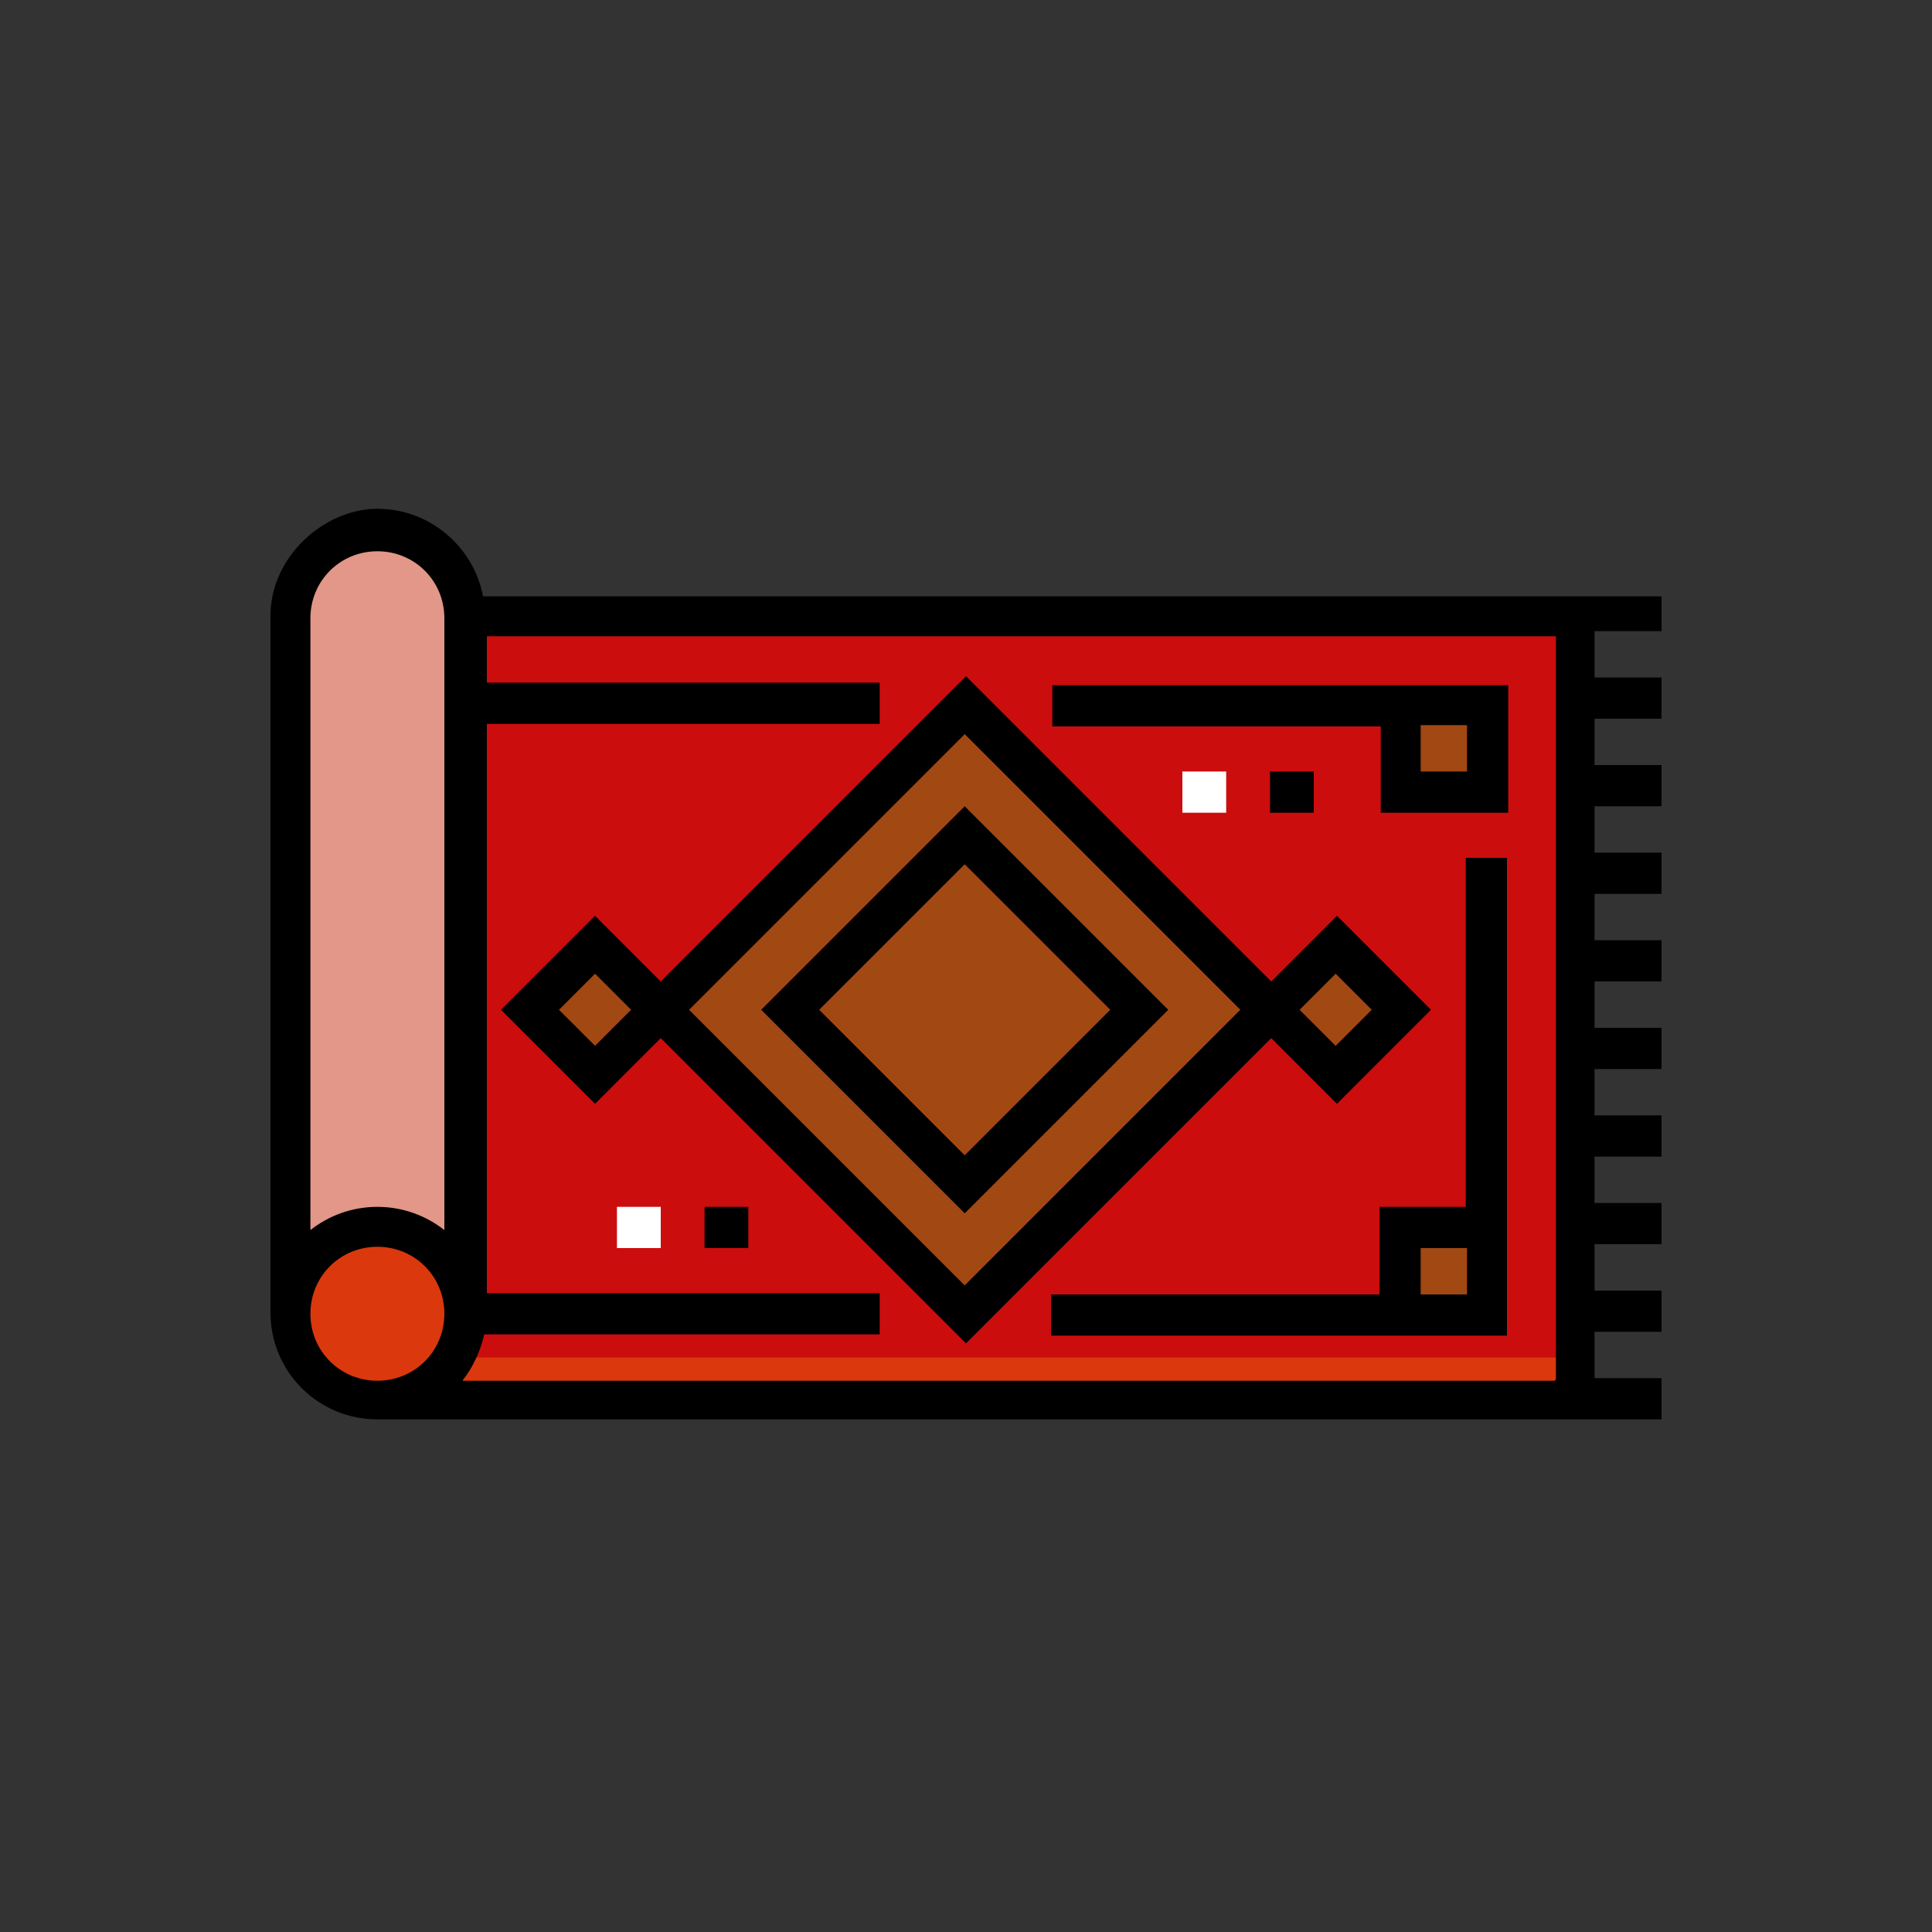 <?xml version="1.0" encoding="UTF-8"?>
<svg id="Layer_1" xmlns="http://www.w3.org/2000/svg" width="150" height="150" version="1.1" viewBox="0 0 150 150">
  <rect x="0" y="0" width="150" height="150" fill="#333333" stroke="none"/>
  <!-- Generator: Adobe Illustrator 29.8.0, SVG Export Plug-In . SVG Version: 2.1.1 Build 160)  -->
  <defs>
    <style>
      .st0 {
        fill: #f9edd2;
      }

      .st0, .st1, .st2, .st3, .st4, .st5, .st6, .st7, .st8, .st9 {
        isolation: isolate;
      }

      .st0, .st2, .st3, .st6 {
        opacity: .5;
      }

      .st10 {
        fill: #cf9e76;
      }

      .st11 {
        fill: #842d1f;
      }

      .st12 {
        fill: #81d9e3;
      }

      .st13 {
        fill: #db380e;
      }

      .st1 {
        fill: #e8fbfc;
      }

      .st1, .st7 {
        opacity: .4;
      }

      .st2 {
        fill: #a54b3f;
      }

      .st14 {
        fill: #b28359;
      }

      .st15 {
        fill: #e1ebf4;
      }

      .st16 {
        fill: #e6e9ed;
      }

      .st17 {
        fill: #ffc729;
      }

      .st18, .st6 {
        fill: #fff;
      }

      .st19 {
        fill: #cc0d0d;
      }

      .st20 {
        fill: #efc243;
      }

      .st21 {
        fill: #b82829;
      }

      .st3 {
        fill: #9fa5aa;
      }

      .st4 {
        fill: #e5d0c3;
      }

      .st4, .st5, .st8 {
        opacity: .3;
      }

      .st5 {
        fill: #0f423c;
      }

      .st22 {
        fill: #e29788;
      }

      .st23 {
        fill: #ecc19c;
      }

      .st24 {
        fill: #a14813;
      }

      .st25 {
        fill: #bc7540;
      }

      .st26 {
        fill: #c7312e;
      }

      .st27 {
        fill: #c46157;
      }

      .st28 {
        fill: #036;
      }

      .st29 {
        display: none;
      }

      .st7 {
        fill: #72492d;
      }

      .st8 {
        fill: #f9dbd7;
      }

      .st30 {
        fill: #4c1c11;
      }

      .st31 {
        fill: #8d819d;
      }

      .st32 {
        fill: #2d4356;
      }

      .st33 {
        fill: #fcd770;
      }

      .st34 {
        fill: #034073;
      }

      .st9 {
        fill: #ad9359;
        opacity: .4;
      }

      .st35 {
        fill: #161616;
      }

      .st36 {
        fill: #ff826e;
      }
    </style>
  </defs>
  <g class="st29">
    <path class="st34" d="M121.8,66.1c-1.9-.5-4.2-.3-6.2.6-2.1.9-3.8,2.3-4.9,4-1.1,1.8-1.4,3.9-.6,5.6s2.3,3,4.4,3.5c.7.2,1.4.3,2.1.3,1.4,0,2.8-.3,4.2-.8,4.5-1.9,6.9-6.1,5.5-9.6-.7-1.7-2.3-3-4.4-3.5Z"/>
    <path class="st34" d="M77.3,111.8c-2-.5-4.2-.3-6.2.6-2.1.9-3.8,2.3-4.8,4-1.1,1.8-1.4,3.9-.7,5.6,1,2.4,3.5,3.8,6.5,3.8s2.8-.3,4.2-.9c4.5-1.9,7-6.1,5.5-9.6-.7-1.7-2.3-3-4.4-3.5h0Z"/>
    <path class="st34" d="M35,47.5c1.3,0,2.5-.3,3.6-.9,4.2-2.4,5-8.8,1.8-14.3-3.2-5.5-9.1-8-13.3-5.6-2.5,1.4-3.8,4.2-3.8,7.4s.6,4.6,1.9,6.9c1.5,2.6,3.6,4.6,6,5.7,1.2.5,2.5.8,3.7.8Z"/>
    <path class="st34" d="M103.8,108.8c-.9,1.6-1,3.7,0,5.7.8,1.8,2.3,3.5,4.3,4.6,1.7,1,3.5,1.5,5.2,1.5,2.5,0,4.6-1,5.7-3,1.9-3.3,0-7.8-4.2-10.2-4.3-2.5-9.1-1.8-11,1.5h0Z"/>
    <path class="st34" d="M108,34.4c-1.5-1.1-3.6-1.4-5.6-.7-1.9.6-3.7,1.9-5,3.7-1.3,1.8-2.1,3.9-2.1,5.9,0,2.2.8,4,2.4,5.2,1,.7,2.2,1.1,3.4,1.1s1.4-.1,2.2-.3c1.9-.6,3.7-1.9,5-3.8,1.3-1.8,2.1-3.9,2.1-5.9,0-2.2-.8-4-2.4-5.2Z"/>
    <path class="st34" d="M35.5,75.9l4.7,2.6c1.4.8,2.8,1.6,3.1,2.8.3,1.2-.6,2.7-1.5,4.2-.2.3-.4.6-.6,1-3.8,6.4-2.9,15.1,2.1,20.1,2.8,2.8,6.6,4.2,10.4,4.2s7-1.2,9.5-3.7c1.5-1.5,2.7-3.3,3.8-5,1.6-2.6,3.2-5,5.7-5.9,2.8-.9,5.9.5,8,1.9.9.6,1.7,1.2,2.5,1.8,1.9,1.4,3.8,2.8,6.1,3.6,5.2,2,12.7,1.3,16.5-3.9,1.5-2.1.8-5.5-.3-7-1-1.4-2.7-2.6-4.2-3.7-1.5-1.1-3.1-2.2-3.8-3.4-1.6-2.7-3-5.7-2.3-8.5.3-1,.8-2,1.4-3l.2-.3c.4-.7,1.1-1.6,1.9-2.5,1.7-1.9,3.4-3.9,3.7-6,.4-3.2-.7-6.4-2.8-8.1-2.4-2-5.3-2.1-8.1-2.1-1.7,0-3.4-.1-4.8-.6-.5-.2-.6-.3-.6-.3,0,0,0-.2-.1-.6-.1-1.6.2-3.2.9-4.6.2-.4.4-.8.6-1.2,1.2-2.2,2.6-4.7,1.8-7.2-.4-1.4-1.5-2.5-3.1-3.3-1.5-.8-4.2-2.1-7-2.1s-4.1.7-6,2.8c-1.8,2.1-2.9,5-3,8.5v.6c0,1.2,0,2.4-.6,3.1-.9,1.2-3.2,1.1-5,.8-1.8-.3-3.6-.8-5.4-1.3-.8-.2-1.7-.5-2.8-.3-.8.1-1.5.5-2.2,1-2.3,1.9-3.1,5.4-1.7,8,.5,1,1.3,1.7,1.9,2.3l.3.3c1.2,1.2,2.7,3.1,2.4,4.9-.2,1.1-.9,1.8-1.5,2.3-1.3.9-3.2,1.3-4.9.9-2.5-.5-4.7-2.1-7-3.7-.5-.4-1.1-.8-1.6-1.1-1.8-1.3-4.1-2.6-6.6-2.8-3.1-.3-5.9,1.3-6.9,3.7-.9,2.2-.4,4.9,1.4,7,1.5,1.7,3.4,2.8,5.2,3.8h0Z"/>
    <path class="st34" d="M60,41.3c.6,0,1.3-.1,1.9-.3,1.8-.6,3.1-2.2,3.7-4.2.6-1.9.5-4.2-.3-6.3-.8-2.1-2.1-3.9-3.7-5-1.8-1.2-3.8-1.6-5.6-.9-1.8.6-3.1,2.2-3.7,4.2-.6,1.9-.5,4.2.3,6.3,1.4,3.8,4.4,6.3,7.5,6.3h0Z"/>
  </g>
  <g class="st29">
    <path class="st34" d="M93.8,62.5c1.5,0,4.3,0,4.9-.3,1.5-.6,2.8-1.5,4.1-2.3.4-.3.8-.5,1.2-.8,3.3-2,6.9-3.5,10.7-4.5.4-.1,1.2-.2,2.2-.3,3.2-.3,6-.6,6.8-1.7.2-.3.3-.6.3-.9,0-.2-.2-.3-.3-.3-1.8-.1-3.8.2-5.7.5-.5,0-.9.2-1.3.2-4.3.7-7.6,1.6-10.5,3.1-.8.4-1.6.9-2.4,1.3-1.4.8-2.9,1.7-4.4,2.2-.8.3-1.6.4-2.4.4-1.6,0-3-.6-4.5-1.1-1.1-.4-2.2-.8-3.3-1.1,0,0-.1-.2-.2-.2,0,0,0-.1-.1-.2-1.6-2.5-2-4-.3-6.8,2.9-4.8,6.8-9.1,11.5-12.5,2.4-1.8,5-3.3,7.7-4.5,0,0,5.9-2.8,5.8-4.2,0-.2-.1-.5-.6-.6-.2,0-.3,0-.5,0-1.4,0-3.3,1.5-5,2.9-.7.6-1.3,1.1-1.8,1.3-2.7,1.6-5.5,2.9-8.4,3.9-2.3.8-4.4,2.3-6.5,4.8-.3.4-.7,1-1.2,1.7-1,1.6-2.7,4.2-3.8,4.2h0c-.6,0-1.2-.4-1.8-.9-.2-.2-.4-.3-.6-.5-.6-.4-1.1-.8-1.5-1.3.6-.3,1.4-.3,2.2-.4.7,0,1.5,0,2.2-.3.6-.2,3.6-2,3.7-3.5,0-.3,0-.7-.5-1.1-.2-.1-.4-.2-.7-.2-.7,0-1.7.4-2.6.9-.7.3-1.5.7-1.9.7-1.7,0-3.2-.8-4-2-.5-.8-.7-1.9-.5-2.9,0-.2.3-.6.6-.9.4-.6.9-1.2.8-1.8-.1-.9-.9-1.1-1.4-1.3-.6-.2-1.1-.3-1.2-1.1-.3-1.7,1-2.7,2.4-3.6,1.2-.8,2.5-1.7,2.5-3.1,0-.1,0-.2-.1-.3,0,0-.2-.1-.3,0-1.1.2-2.3,1.3-3.5,2.4-1.4,1.2-2.8,2.5-3.8,2.3-.3-.3-.8-.3-1.2-.1h0c0,0,0,0,0,0-1,.5-2.6-.9-4-2.2-1.2-1.1-2.4-2.2-3.5-2.4-.1,0-.2,0-.3,0,0,0-.1.2-.1.3,0,1.4,1.3,2.3,2.5,3.1,1.4,1,2.8,1.9,2.4,3.6-.1.8-.6.9-1.2,1.1-.6.2-1.3.4-1.4,1.3,0,.6.4,1.2.8,1.8.3.3.5.7.6.9.3,1,0,2.1-.5,2.9-.8,1.2-2.3,2-4.1,2h0c-.4,0-1.1-.4-1.8-.7-.9-.4-1.9-.9-2.6-.9s-.5,0-.7.2c-.5.3-.5.8-.5,1.1.2,1.5,3.1,3.2,3.8,3.5.7.2,1.4.3,2.2.3.8,0,1.6,0,2.2.4-.4.5-.9.9-1.5,1.3-.2.2-.4.3-.6.5-.6.5-1.2.9-1.8.9-1.1,0-2.8-2.6-3.8-4.2-.5-.7-.9-1.4-1.2-1.7-2.1-2.5-4.2-4-6.5-4.8-2.9-1-5.7-2.3-8.4-3.9-.4-.3-1.1-.8-1.8-1.3-1.7-1.4-3.6-2.9-5-2.9s-.3,0-.5,0c-.5.1-.6.5-.6.6-.1,1.4,5.7,4.2,5.8,4.2,2.7,1.2,5.3,2.7,7.7,4.5,4.6,3.4,8.6,7.7,11.5,12.5,1.7,2.8,1.3,4.3-.3,6.8,0,0,0,.1-.1.2,0,0-.1.2,0,.2-1.2.3-2.3.7-3.4,1.1-1.5.6-2.9,1.1-4.5,1.1s-1.6-.1-2.4-.4c-1.5-.5-3-1.4-4.4-2.2-.8-.4-1.6-.9-2.4-1.3-2.9-1.5-6.2-2.4-10.5-3.1-.4,0-.9-.1-1.3-.2-1.9-.3-3.9-.7-5.7-.5-.2,0-.3.2-.3.3,0,.3,0,.6.3.9.9,1.1,3.6,1.4,6.8,1.7,1,0,1.8.2,2.2.3,3.8.9,7.4,2.4,10.7,4.5.4.3.8.5,1.2.8,1.3.8,2.7,1.7,4.1,2.3.5.2,3.4.3,4.9.3s2.5,0,3.4-.1c-.8.9-1.5,1.9-2.2,2.9-.2.3-.5.7-.8,1-1.3,1.8-2.7,3.6-4,5.4-3.2,4.3-5.7,7.9-7.9,11.3-5.8,8.8-10,16.5-13.1,24.2-1.2,3-2.2,6.4-.9,9.3,1.2,2.6,4.1,4.2,7.6,4.2s1.8-.1,2.7-.4c2.6-.7,4.5-2.3,6.4-3.9,1.4-1.1,2.7-2.3,4.3-3,.7,1-.2,3-.6,3.9-.1.3-.4.8-.8,1.4-1.7,2.9-3.2,5.9-2.8,7.3.1.3.3.6.6.8.2,0,.4,0,.5-.1,1.4-2.2,2.7-5.1,3.9-7.6l.5-1c.3-.7.6-1.5.8-2.4.5-1.5.9-3,1.7-3.8.4-.5,1.1-.8,1.8-1.2.6-.3,1.2-.6,1.7-1,.7-.5,1.3-1.1,1.9-1.7.5-.5,1.1-1,1.6-1.5.2-.2.5-.2.8-.2,3.8,6.9,8.4,9.7,14.3,8.8,4.1-.6,7.2-3.6,9.2-8.9.2,0,.4,0,.5.2.6.5,1.1,1,1.6,1.5.6.6,1.2,1.2,1.9,1.7.5.4,1.1.7,1.7,1,.7.4,1.4.7,1.8,1.2.7.9,1.2,2.4,1.7,3.8.3.9.5,1.7.8,2.4l.5,1c1.2,2.5,2.5,5.4,3.9,7.7,0,.1.2.2.3.2s.1,0,.2,0c.3-.2.5-.4.6-.8.5-1.5-1.1-4.4-2.8-7.3-.3-.6-.6-1.1-.8-1.4-.4-.9-1.4-2.9-.6-3.9,1.6.8,3,1.9,4.3,3,1.9,1.6,3.8,3.2,6.4,3.9.9.2,1.8.4,2.7.4,3.5,0,6.4-1.6,7.6-4.2,1.4-2.9.3-6.4-.9-9.3-3.1-7.7-7.3-15.3-13.1-24.2-2.2-3.4-4.7-7-7.9-11.3-1.3-1.8-2.6-3.6-4-5.4-.3-.4-.5-.7-.8-1-.7-1-1.4-2-2.2-2.9,1,0,2.3.1,3.4.1h0Z"/>
  </g>
  <g class="st29">
    <path class="st34" d="M86.5,54.4c0,6.4-5.2,11.5-11.5,11.5s-11.5-5.2-11.5-11.5,5.2-11.5,11.5-11.5,11.5,5.2,11.5,11.5Z"/>
    <path class="st34" d="M50,57.3h5.7c1.6,0,2.8-1.3,2.8-2.8s-1.3-2.8-2.8-2.8h-5.7c-1.6,0-2.8,1.3-2.8,2.8s1.3,2.8,2.8,2.8Z"/>
    <path class="st34" d="M91.4,54.4c0,1.6,1.3,2.8,2.8,2.8h5.7c1.6,0,2.8-1.3,2.8-2.8s-1.3-2.8-2.8-2.8h-5.7c-1.6,0-2.8,1.3-2.8,2.8Z"/>
    <path class="st34" d="M72.2,73.7v5.7c0,1.6,1.3,2.8,2.8,2.8s2.8-1.3,2.8-2.8v-5.7c0-1.6-1.3-2.8-2.8-2.8s-2.8,1.3-2.8,2.8Z"/>
    <path class="st34" d="M75,38c1.6,0,2.8-1.3,2.8-2.8v-5.7c0-1.6-1.3-2.8-2.8-2.8s-2.8,1.3-2.8,2.8v5.7c0,1.6,1.3,2.8,2.8,2.8Z"/>
    <path class="st34" d="M59.4,66l-4,4c-1.1,1.1-1.1,2.9,0,4,1.1,1.1,2.9,1.1,4,0l4-4c1.1-1.1,1.1-2.9,0-4s-2.9-1.1-4,0Z"/>
    <path class="st28" d="M86.6,66c-1.1,1.1-1.1,2.9,0,4l4,4c1.1,1.1,2.9,1.1,4,0,1.1-1.1,1.1-2.9,0-4l-4-4c-1.1-1.1-2.9-1.1-4,0Z"/>
    <path class="st28" d="M59.4,42.8c1.1,1.1,2.9,1.1,4,0,1.1-1.1,1.1-2.9,0-4l-4-4c-1.1-1.1-2.9-1.1-4,0-1.1,1.1-1.1,2.9,0,4l4,4Z"/>
    <path class="st28" d="M90.6,42.8l4-4c1.1-1.1,1.1-2.9,0-4-1.1-1.1-2.9-1.1-4,0l-4,4c-1.1,1.1-1.1,2.9,0,4,1.1,1.1,2.9,1.1,4,0Z"/>
    <path class="st28" d="M26.6,109.6v10.9c0,1.4,1,2.6,2.4,2.8l13.7-13.7h-16.1Z"/>
    <path class="st28" d="M50.8,109.6l-13.8,13.8h8.8l13.8-13.8h-8.8Z"/>
    <path class="st28" d="M67.6,109.6l-13.8,13.8h8.8l13.8-13.8h-8.8Z"/>
    <path class="st28" d="M84.4,109.6l-13.8,13.8h8.8l13.8-13.8h-8.8Z"/>
    <path class="st28" d="M101.2,109.6l-13.8,13.8h8.8l13.8-13.8h-8.8Z"/>
    <path class="st28" d="M118.1,109.6l-13.8,13.8h16.3c1.6,0,2.8-1.3,2.8-2.8v-10.9h-5.3Z"/>
    <path class="st34" d="M123.4,97.9c0-1.6-1.3-2.8-2.8-2.8h-36l30.1-19.5-.6,2.3c-.4,1.8.9,3.5,2.8,3.5s2.4-.9,2.8-2.2c2.6-10.8,2.2-9,2.2-9.3.4-1.5-.6-3-2.1-3.4l-9.2-2.2c-1.5-.4-3.1.6-3.4,2.1-.4,1.5.6,3.1,2.1,3.4l2.8.7-37.1,24.1-39.2-25.5c-1.3-.9-3.1-.5-3.9.8-.9,1.3-.5,3.1.8,3.9l32.7,21.3H29.5c-1.6,0-2.8,1.3-2.8,2.8v6.1h96.8v-6.1h0Z"/>
  </g>
  <g class="st29">
    <path class="st34" d="M64.3,94.5l-10-7v-16.2l10-7,21.5,15.1-21.5,15.1Z"/>
    <path class="st34" d="M93.7,79.4c0-1-.5-1.8-1.2-2.4l-26.5-18.7c-1-.7-2.4-.7-3.4,0l-8.3,5.8v-12.7h45.3v56h-45.3v-12.7l8.3,5.8c1,.7,2.4.7,3.4,0l26.5-18.7c.8-.5,1.2-1.4,1.2-2.4h0Z"/>
    <path class="st34" d="M115.2,53.9v8.4h6.8c1.6,0,2.9,1.3,2.9,2.9s-1.3,2.9-2.9,2.9h-6.8v8.4h6.8c1.6,0,2.9,1.3,2.9,2.9s-1.3,2.9-2.9,2.9h-6.8v8.4h6.8c1.6,0,2.9,1.3,2.9,2.9s-1.3,2.9-2.9,2.9h-6.8v8.4h6.8c1.6,0,2.9,1.3,2.9,2.9s-1.3,2.9-2.9,2.9h-6.8v8.4h6.8c1.6,0,2.9,1.3,2.9,2.9s-1.3,2.9-2.9,2.9H49.8c2.8-3.1,4.5-7.2,4.5-11.7h48.2c1.6,0,2.9-1.3,2.9-2.9v-61.8c0-1.6-1.3-2.9-2.9-2.9h-48.2v-8.8c0-1,0-2-.2-2.9h67.9c1.6,0,2.9,1.3,2.9,2.9s-1.3,2.9-2.9,2.9h-6.8v8.4h6.8c1.6,0,2.9,1.3,2.9,2.9s-1.3,2.9-2.9,2.9h-6.8Z"/>
    <path class="st34" d="M36.8,25.1c-6.5,0-11.7,5.3-11.7,11.7v63.4c3.1-2.8,7.2-4.5,11.7-4.5,4.3,0,8.6,1.7,11.7,4.5v-63.4c0-6.5-5.3-11.7-11.7-11.7Z"/>
    <circle class="st34" cx="36.8" cy="113.2" r="11.7"/>
  </g>
  <g class="st29">
    <path class="st34" d="M122.6,58.2l-45.9-31.6c-1-.7-2.4-.7-3.5,0l-45.9,31.6c-.8.6-1.3,1.5-1.3,2.5v59.2c0,2.3,1.8,4.1,4.1,4.1h8.2v-49c0-2.3,1.8-4.1,4.1-4.1h65.3c2.3,0,4.1,1.8,4.1,4.1v49h8.2c2.3,0,4.1-1.8,4.1-4.1v-59.2c0-1-.5-2-1.3-2.5Z"/>
    <path class="st34" d="M63.8,103.6v3.1c0,1.7-1.4,3.1-3.1,3.1s-3.1-1.4-3.1-3.1v-3.1h-7.1c-1.1,0-2,.9-2,2v16.3c0,1.1.9,2,2,2h20.4c1.1,0,2-.9,2-2v-16.3c0-1.1-.9-2-2-2h-7.1Z"/>
    <path class="st34" d="M92.3,103.6v3.1c0,1.7-1.4,3.1-3.1,3.1s-3.1-1.4-3.1-3.1v-3.1h-7.1c-1.1,0-2,.9-2,2v16.3c0,1.1.9,2,2,2h20.4c1.1,0,2-.9,2-2v-16.3c0-1.1-.9-2-2-2h-7.1Z"/>
    <path class="st34" d="M78.1,79.1v3.1c0,1.7-1.4,3.1-3.1,3.1s-3.1-1.4-3.1-3.1v-3.1h-7.1c-1.1,0-2,.9-2,2v16.3c0,1.1.9,2,2,2h20.4c1.1,0,2-.9,2-2v-16.3c0-1.1-.9-2-2-2h-7.1Z"/>
  </g>
  <g class="st29">
    <path class="st31" d="M31.1,47.4v55.1h87.8v-55.1H31.1ZM108.6,90.5c0,.9-.8,1.7-1.7,1.7h-63.7c-.9,0-1.7-.8-1.7-1.7v-31c0-.9.8-1.7,1.7-1.7h63.7c.9,0,1.7.8,1.7,1.7v31Z"/>
    <g>
      <path class="st32" d="M35,98.6c.2.2.3.3.6.4.2,0,.4.1.7.1.5,0,.9-.2,1.2-.5.2-.2.3-.3.4-.6,0-.2.1-.4.1-.7,0-.1,0-.2,0-.3,0-.1,0-.2,0-.3,0-.1-.1-.2-.2-.3-.1-.2-.3-.3-.5-.5,0,0-.2-.1-.3-.2-.1,0-.2,0-.3,0-.6-.1-1.1,0-1.5.5,0,0-.2.2-.2.3,0,0-.1.2-.2.3,0,.1,0,.2,0,.3,0,.1,0,.2,0,.3,0,.2,0,.5.1.7,0,.2.2.4.4.6Z"/>
      <path class="st32" d="M36.3,60.7c1,0,1.7-.8,1.7-1.7s-.8-1.7-1.7-1.7-1.7.8-1.7,1.7c0,1,.8,1.7,1.7,1.7Z"/>
      <path class="st32" d="M36.3,79.9c1,0,1.7-.8,1.7-1.7s-.8-1.7-1.7-1.7-1.7.8-1.7,1.7c0,1,.8,1.7,1.7,1.7Z"/>
      <path class="st32" d="M36.3,86.3c1,0,1.7-.8,1.7-1.7s-.8-1.7-1.7-1.7-1.7.8-1.7,1.7c0,1,.8,1.7,1.7,1.7h0Z"/>
      <path class="st32" d="M36.3,73.5c.9,0,1.7-.8,1.7-1.7,0-.9-.8-1.7-1.7-1.7-.9,0-1.7.8-1.7,1.7,0,1,.8,1.7,1.7,1.7Z"/>
      <path class="st32" d="M36.3,67.1c1,0,1.7-.8,1.7-1.7s-.8-1.7-1.7-1.7-1.7.8-1.7,1.7c0,1,.8,1.7,1.7,1.7Z"/>
      <path class="st32" d="M36.3,92.7c1,0,1.7-.8,1.7-1.7s-.8-1.7-1.7-1.7-1.7.8-1.7,1.7c0,1,.8,1.7,1.7,1.7h0Z"/>
      <path class="st32" d="M34.7,53.3c0,.1,0,.2.2.3,0,0,.1.2.2.3.2.2.3.3.6.4.4.2.9.2,1.3,0,.2,0,.4-.2.6-.4,0,0,.2-.2.2-.3,0,0,.1-.2.2-.3,0-.1,0-.2,0-.3,0-.1,0-.2,0-.3,0-.1,0-.2,0-.3,0-.1,0-.2,0-.3,0-.1-.1-.2-.2-.3,0,0-.1-.2-.2-.3-.7-.6-1.7-.6-2.4,0,0,0-.2.2-.2.3,0,0-.1.2-.2.3,0,.1,0,.2,0,.3,0,.1,0,.2,0,.3,0,.2,0,.5.1.7Z"/>
      <path class="st32" d="M64.4,54.3c1,0,1.7-.8,1.7-1.7s-.8-1.7-1.7-1.7-1.7.8-1.7,1.7c0,1,.8,1.7,1.7,1.7Z"/>
      <path class="st32" d="M50.3,54.3c1,0,1.7-.8,1.7-1.7s-.8-1.7-1.7-1.7-1.7.8-1.7,1.7c0,1,.8,1.7,1.7,1.7h0Z"/>
      <path class="st32" d="M78.5,54.3c1,0,1.7-.8,1.7-1.7s-.8-1.7-1.7-1.7-1.7.8-1.7,1.7c0,.9.8,1.7,1.7,1.7Z"/>
      <path class="st32" d="M43.3,54.3c1,0,1.7-.8,1.7-1.7s-.8-1.7-1.7-1.7-1.7.8-1.7,1.7c0,1,.8,1.7,1.7,1.7h0Z"/>
      <path class="st32" d="M57.4,54.3c1,0,1.7-.8,1.7-1.7s-.8-1.7-1.7-1.7-1.7.8-1.7,1.7c0,1,.8,1.7,1.7,1.7h0Z"/>
      <path class="st32" d="M99.7,54.3c1,0,1.7-.8,1.7-1.7s-.8-1.7-1.7-1.7-1.7.8-1.7,1.7c0,1,.8,1.7,1.7,1.7Z"/>
      <path class="st32" d="M106.7,54.3c1,0,1.7-.8,1.7-1.7s-.8-1.7-1.7-1.7-1.7.8-1.7,1.7c0,1,.8,1.7,1.7,1.7Z"/>
      <path class="st32" d="M92.6,54.3c1,0,1.7-.8,1.7-1.7s-.8-1.7-1.7-1.7-1.7.8-1.7,1.7c0,1,.8,1.7,1.7,1.7Z"/>
      <path class="st32" d="M85.6,54.3c1,0,1.7-.8,1.7-1.7s-.8-1.7-1.7-1.7-1.7.8-1.7,1.7c0,1,.8,1.7,1.7,1.7h0Z"/>
      <path class="st32" d="M71.5,54.3c1,0,1.7-.8,1.7-1.7s-.8-1.7-1.7-1.7-1.7.8-1.7,1.7c0,.9.8,1.7,1.7,1.7Z"/>
      <path class="st32" d="M113.7,54.3c.5,0,.9-.2,1.2-.5.7-.7.7-1.7,0-2.4,0,0,0,0,0,0-.4-.4-1-.6-1.6-.5-.1,0-.2,0-.3,0-.1,0-.2,0-.3.2,0,0-.2.1-.3.2-.7.7-.7,1.8,0,2.4.3.3.8.5,1.2.5Z"/>
      <path class="st32" d="M113.7,73.5c1,0,1.7-.8,1.7-1.7,0-1-.8-1.7-1.7-1.7-.9,0-1.7.8-1.7,1.7,0,1,.8,1.7,1.7,1.7Z"/>
      <path class="st32" d="M113.7,67.1c1,0,1.7-.8,1.7-1.7s-.8-1.7-1.7-1.7-1.7.8-1.7,1.7c0,1,.8,1.7,1.7,1.7Z"/>
      <path class="st32" d="M113.7,60.7c1,0,1.7-.8,1.7-1.7s-.8-1.7-1.7-1.7-1.7.8-1.7,1.7c0,1,.8,1.7,1.7,1.7Z"/>
      <path class="st32" d="M113.7,86.3c1,0,1.7-.8,1.7-1.7s-.8-1.7-1.7-1.7-1.7.8-1.7,1.7c0,1,.8,1.7,1.7,1.7h0Z"/>
      <path class="st32" d="M113.7,79.9c1,0,1.7-.8,1.7-1.7s-.8-1.7-1.7-1.7-1.7.8-1.7,1.7c0,1,.8,1.7,1.7,1.7Z"/>
      <path class="st32" d="M113.7,92.7c1,0,1.7-.8,1.7-1.7s-.8-1.7-1.7-1.7-1.7.8-1.7,1.7c0,1,.8,1.7,1.7,1.7h0Z"/>
      <path class="st32" d="M113.7,99.1c.9,0,1.7-.8,1.7-1.7,0-.1,0-.2,0-.3,0-.1,0-.2,0-.3,0-.1-.1-.2-.2-.3,0,0-.1-.2-.2-.3-.4-.4-1-.6-1.6-.5-.1,0-.2,0-.3,0-.1,0-.2,0-.3.2,0,0-.2.1-.3.2-.7.7-.7,1.8,0,2.4.3.3.8.5,1.2.5Z"/>
      <path class="st32" d="M92.6,95.7c-1,0-1.7.8-1.7,1.7s.8,1.7,1.7,1.7,1.7-.8,1.7-1.7c0-1-.8-1.7-1.7-1.7h0Z"/>
      <path class="st32" d="M106.7,95.7c-1,0-1.7.8-1.7,1.7s.8,1.7,1.7,1.7,1.7-.8,1.7-1.7c0-.9-.8-1.7-1.7-1.7,0,0,0,0,0,0Z"/>
      <path class="st32" d="M99.7,95.7c-1,0-1.7.8-1.7,1.7s.8,1.7,1.7,1.7,1.7-.8,1.7-1.7c0-.9-.8-1.7-1.7-1.7,0,0,0,0,0,0Z"/>
      <path class="st32" d="M85.6,95.7c-1,0-1.7.8-1.7,1.7s.8,1.7,1.7,1.7,1.7-.8,1.7-1.7c0-1-.8-1.7-1.7-1.7h0Z"/>
      <path class="st32" d="M64.4,95.7c-1,0-1.7.8-1.7,1.7s.8,1.7,1.7,1.7,1.7-.8,1.7-1.7c0-.9-.8-1.7-1.7-1.7,0,0,0,0,0,0Z"/>
      <path class="st32" d="M57.4,95.7c-1,0-1.7.8-1.7,1.7s.8,1.7,1.7,1.7,1.7-.8,1.7-1.7c0-1-.8-1.7-1.7-1.7Z"/>
      <path class="st32" d="M50.3,95.7c-1,0-1.7.8-1.7,1.7s.8,1.7,1.7,1.7,1.7-.8,1.7-1.7c0-1-.8-1.7-1.7-1.7h0Z"/>
      <path class="st32" d="M78.5,95.7c-1,0-1.7.8-1.7,1.7s.8,1.7,1.7,1.7,1.7-.8,1.7-1.7c0-.9-.8-1.7-1.7-1.7,0,0,0,0,0,0Z"/>
      <path class="st32" d="M71.5,95.7c-1,0-1.7.8-1.7,1.7s.8,1.7,1.7,1.7,1.7-.8,1.7-1.7c0-.9-.8-1.7-1.7-1.7,0,0,0,0,0,0Z"/>
      <path class="st32" d="M43.3,95.7c-1,0-1.7.8-1.7,1.7s.8,1.7,1.7,1.7,1.7-.8,1.7-1.7c0-1-.8-1.7-1.7-1.7h0Z"/>
      <path class="st32" d="M128.4,62.9c1,0,1.7-.8,1.7-1.7s-.8-1.7-1.7-1.7h-6v-3.4h4.3c1,0,1.7-.8,1.7-1.7s-.8-1.7-1.7-1.7h-4.3v-3.4h6c1,0,1.7-.8,1.7-1.7s-.8-1.7-1.7-1.7h-6c0-.9-.8-1.7-1.7-1.7H29.4c-.9,0-1.7.8-1.7,1.7h-6c-1,0-1.7.8-1.7,1.7s.8,1.7,1.7,1.7h6v3.4h-4.3c-1,0-1.7.8-1.7,1.7s.8,1.7,1.7,1.7h4.3v3.4h-6c-1,0-1.7.8-1.7,1.7s.8,1.7,1.7,1.7h6v3.4h-4.3c-1,0-1.7.8-1.7,1.7s.8,1.7,1.7,1.7h4.3v3.4h-6c-1,0-1.7.8-1.7,1.7s.8,1.7,1.7,1.7h6v3.4h-4.3c-1,0-1.7.8-1.7,1.7s.8,1.7,1.7,1.7h4.3v3.4h-6c-1,0-1.7.8-1.7,1.7s.8,1.7,1.7,1.7h6v3.4h-4.3c-1,0-1.7.8-1.7,1.7s.8,1.7,1.7,1.7h4.3v3.4h-6c-1,0-1.7.8-1.7,1.7s.8,1.7,1.7,1.7h6c0,.9.8,1.7,1.7,1.7h91.3c.9,0,1.7-.8,1.7-1.7h6c1,0,1.7-.8,1.7-1.7s-.8-1.7-1.7-1.7h-6v-3.4h4.3c1,0,1.7-.8,1.7-1.7s-.8-1.7-1.7-1.7h-4.3v-3.4h6c1,0,1.7-.8,1.7-1.7s-.8-1.7-1.7-1.7h-6v-3.4h4.3c1,0,1.7-.8,1.7-1.7s-.8-1.7-1.7-1.7h-4.3v-3.4h6c1,0,1.7-.8,1.7-1.7s-.8-1.7-1.7-1.7h-6v-3.4h4.3c1,0,1.7-.8,1.7-1.7s-.8-1.7-1.7-1.7h-4.3v-3.4h6ZM118.9,102.6H31.1v-55.1h87.8v55.1Z"/>
      <path class="st32" d="M106.9,57.8h-63.7c-.9,0-1.7.8-1.7,1.7v31c0,.9.8,1.7,1.7,1.7h63.7c.9,0,1.7-.8,1.7-1.7v-31c0-.9-.8-1.7-1.7-1.7ZM89.7,61.2c.3,2.7,1.2,5.2,2.6,7.5-5.9-.8-11.3-3.7-14.3-7.5h11.7ZM60.3,61.2h11.7c-3,3.8-8.4,6.7-14.3,7.5,1.4-2.3,2.3-4.8,2.6-7.5ZM44.9,61.2h4.9c-.6,2.4-2.5,4.3-4.9,4.9v-4.9ZM44.9,69.7c4.3-.7,7.7-4.1,8.5-8.5h3.5c-.8,6.2-5.7,11.1-11.9,11.9v-3.5ZM44.9,88.8v-4.9c2.4.6,4.3,2.5,4.9,4.9h-4.9ZM53.3,88.8c-.7-4.3-4.1-7.7-8.5-8.5v-3.5c6.2.8,11.1,5.7,11.9,11.9h-3.5ZM60.3,88.8c-.3-2.7-1.2-5.2-2.6-7.5,5.9.8,11.3,3.7,14.3,7.5h-11.7ZM75,87.1c-4.1-5.6-12.1-9.5-20.5-9.5-1.2-1-2.5-1.9-3.9-2.6,1.4-.7,2.7-1.6,3.9-2.6,8.4,0,16.4-3.9,20.5-9.5,4.1,5.6,12.1,9.5,20.5,9.5,1.2,1,2.5,1.9,3.9,2.6-1.4.7-2.7,1.6-3.9,2.6-8.4,0-16.4,3.9-20.5,9.5ZM89.7,88.8h-11.7c3-3.8,8.4-6.7,14.3-7.5-1.4,2.3-2.3,4.8-2.6,7.5ZM105.1,88.8h-4.9c.6-2.4,2.5-4.3,4.9-4.9v4.9ZM105.1,80.3c-4.3.7-7.7,4.1-8.5,8.5h-3.5c.8-6.2,5.7-11.1,11.9-11.9v3.5ZM105.1,73.2c-6.2-.8-11.1-5.7-11.9-11.9h3.5c.7,4.3,4.1,7.7,8.5,8.5v3.5ZM105.1,66.2c-2.4-.6-4.3-2.5-4.9-4.9h4.9v4.9Z"/>
    </g>
    <path class="st11" d="M105.1,61.2v4.9c-2.4-.6-4.3-2.5-4.9-4.9h4.9Z"/>
    <path class="st12" d="M105.1,69.7v3.5c-6.2-.8-11.1-5.7-11.9-11.9h3.5c.7,4.3,4.1,7.7,8.5,8.5Z"/>
    <path class="st11" d="M105.1,83.8v4.9h-4.9c.6-2.4,2.5-4.3,4.9-4.9Z"/>
    <path class="st12" d="M105.1,76.8v3.5c-4.3.7-7.7,4.1-8.5,8.5h-3.5c.8-6.2,5.7-11.1,11.9-11.9Z"/>
    <path class="st15" d="M92.3,81.3c-1.4,2.3-2.3,4.8-2.6,7.5h-11.7c3-3.8,8.4-6.7,14.3-7.5Z"/>
    <path class="st15" d="M92.3,68.7c-5.9-.8-11.3-3.7-14.3-7.5h11.7c.3,2.7,1.2,5.2,2.6,7.5Z"/>
    <path class="st15" d="M71.9,61.2c-3,3.8-8.4,6.7-14.3,7.5,1.4-2.3,2.3-4.8,2.6-7.5h11.7Z"/>
    <path class="st11" d="M49.8,61.2c-.6,2.4-2.5,4.3-4.9,4.9v-4.9h4.9Z"/>
    <path class="st12" d="M56.8,61.2c-.8,6.2-5.7,11.1-11.9,11.9v-3.5c4.3-.7,7.7-4.1,8.5-8.5h3.5Z"/>
    <path class="st11" d="M49.8,88.8h-4.9v-4.9c2.4.6,4.3,2.5,4.9,4.9Z"/>
    <path class="st12" d="M56.8,88.8h-3.5c-.7-4.3-4.1-7.7-8.5-8.5v-3.5c6.2.8,11.1,5.7,11.9,11.9Z"/>
    <path class="st15" d="M71.9,88.8h-11.7c-.3-2.7-1.2-5.2-2.6-7.5,5.9.8,11.3,3.7,14.3,7.5Z"/>
    <path class="st30" d="M99.4,75c-1.4.7-2.7,1.6-3.9,2.6-8.4,0-16.4,3.9-20.5,9.5-4.1-5.6-12.1-9.5-20.5-9.5-1.2-1-2.5-1.9-3.9-2.6,1.4-.7,2.7-1.6,3.9-2.6,8.4,0,16.4-3.9,20.5-9.5,4.1,5.6,12.1,9.5,20.5,9.5,1.2,1,2.5,1.9,3.9,2.6Z"/>
    <path class="st4" d="M31.1,47.4h87.8v1.7H31.1v-1.7Z"/>
    <path class="st7" d="M31.1,100.8h87.8v1.7H31.1v-1.7Z"/>
    <path class="st8" d="M99.4,75c-.5.3-1,.5-1.5.9-.8-.5-1.6-1.1-2.4-1.7-8.4,0-16.4-3.9-20.5-9.5-4.1,5.6-12.1,9.5-20.5,9.5-.7.6-1.5,1.2-2.3,1.7-.5-.3-1-.6-1.5-.9,1.4-.7,2.7-1.6,3.9-2.6,8.4,0,16.4-3.9,20.5-9.5,4.1,5.6,12.1,9.5,20.5,9.5,1.2,1,2.5,1.9,3.9,2.6Z"/>
    <path class="st2" d="M99.4,75c-1.4.7-2.7,1.6-3.9,2.6-8.4,0-16.4,3.9-20.5,9.5-4.1-5.6-12.1-9.5-20.5-9.5-1.2-1-2.5-1.9-3.9-2.6.5-.3,1-.5,1.5-.9.8.5,1.6,1.1,2.3,1.7,8.4,0,16.4,3.9,20.5,9.5,4.1-5.6,12.1-9.5,20.5-9.5.7-.6,1.5-1.2,2.4-1.7.5.3,1,.6,1.5.9Z"/>
    <path class="st9" d="M49.8,88.8h-4.9v-1.7h4.2c.3.5.6,1.1.7,1.7Z"/>
    <path class="st5" d="M56.8,88.8h-3.5c0-.6-.3-1.2-.5-1.7h3.6c.1.6.2,1.1.3,1.7Z"/>
    <path class="st3" d="M71.9,88.8h-11.7c0-.6-.1-1.2-.3-1.7h10.4c.6.5,1.1,1.1,1.6,1.7Z"/>
    <path class="st3" d="M79.6,87.1h10.4c-.1.6-.2,1.1-.3,1.7h-11.7c.5-.6,1-1.2,1.6-1.7Z"/>
    <path class="st5" d="M93.5,87.1h3.6c-.2.6-.4,1.1-.5,1.7h-3.5c0-.6.2-1.2.3-1.7Z"/>
    <path class="st9" d="M105.1,87.1v1.7h-4.9c.2-.6.4-1.2.7-1.7h4.2Z"/>
    <path class="st0" d="M105.1,61.2v1.7h-4.2c-.3-.5-.6-1.1-.7-1.7h4.9Z"/>
    <path class="st1" d="M96.7,61.2c0,.6.3,1.2.5,1.7h-3.6c-.1-.6-.2-1.1-.3-1.7h3.5Z"/>
    <path class="st6" d="M89.7,61.2c0,.6.1,1.2.3,1.7h-10.4c-.6-.5-1.1-1.1-1.6-1.7h11.7Z"/>
    <path class="st6" d="M71.9,61.2c-.5.6-1,1.2-1.6,1.7h-10.4c.1-.6.2-1.1.3-1.7h11.7Z"/>
    <path class="st1" d="M56.8,61.2c0,.6-.2,1.2-.3,1.7h-3.6c.2-.6.4-1.1.5-1.7h3.5Z"/>
    <path class="st0" d="M49.8,61.2c-.2.6-.4,1.2-.7,1.7h-4.2v-1.7h4.9Z"/>
  </g>
  <g class="st29">
    <path class="st27" d="M48.4,106.6v3.3h-16.6v-13.3l16.6,10Z"/>
    <path class="st27" d="M48.4,66.7l-16.6,10v-19.9l16.6,10Z"/>
    <path class="st27" d="M48.4,86.6l-16.6,10v-19.9l16.6,10Z"/>
    <g>
      <path class="st23" d="M121.9,99.5c-1.8-1.8-4.3-2.9-7-2.9h-16.6v-49.9H25.1v69.8h89.7c5.5,0,10-4.5,10-10s-1.1-5.3-2.9-7h0Z"/>
      <path class="st10" d="M111.6,96.6v13.3h-6.6c-1.8,0-3.5-.7-4.7-1.9-1.2-1.2-1.9-2.9-1.9-4.7,0-3.7,3-6.6,6.6-6.6h6.6Z"/>
      <path class="st14" d="M124.9,43.4v63.2c0-2.8-1.1-5.3-2.9-7-1.8-1.8-4.3-2.9-7-2.9h-10c-3.7,0-6.6,3-6.6,6.6v-63.2c0-3.7,3-6.6,6.6-6.6h10c5.5,0,10,4.5,10,10h0Z"/>
      <g>
        <path class="st21" d="M48.4,53.4v13.3l-16.6-10v-3.3h16.6Z"/>
        <path class="st21" d="M48.4,66.7v19.9l-16.6-10,16.6-10Z"/>
        <path class="st21" d="M48.4,86.6v19.9l-16.6-10,16.6-10Z"/>
        <path class="st21" d="M104.9,109.9h-23.3v-3.3l16.6-10v6.6c0,1.8.7,3.5,1.9,4.7,1.2,1.2,2.9,1.9,4.7,1.9Z"/>
        <path class="st21" d="M98.3,76.7v19.9l-16.6-10,16.6-10Z"/>
        <path class="st21" d="M98.3,56.7v19.9l-16.6-10,16.6-10Z"/>
      </g>
      <path class="st27" d="M98.3,96.6l-16.6,10v-19.9l16.6,10Z"/>
      <path class="st27" d="M98.3,76.7l-16.6,10v-19.9l16.6,10Z"/>
      <path class="st27" d="M98.3,53.4v3.3l-16.6,10v-13.3h16.6Z"/>
      <path class="st33" d="M81.6,106.6v3.3h-6.6v-56.5h6.6v53.2Z"/>
      <path class="st36" d="M75,94.9v15h-10l10-15Z"/>
      <path class="st16" d="M75,81.6v13.3l-10,15-10-15v-13.3l10,15,10-15Z"/>
      <path class="st16" d="M75,68.4v13.3l-10-15-10,15v-13.3l10-15,10,15Z"/>
      <path class="st27" d="M75,53.4v15l-10-15h10Z"/>
      <path class="st36" d="M65,66.7l10,15-10,15-10-15,10-15Z"/>
      <circle class="st17" cx="65" cy="81.6" r="3.3"/>
      <path class="st36" d="M65,53.4l-10,15v-15h10Z"/>
      <path class="st27" d="M55.1,94.9l10,15h-10v-15Z"/>
      <path class="st33" d="M55.1,94.9v15h-6.6v-56.5h6.6v41.5Z"/>
      <path d="M114.9,31.8h-10c-4.6,0-8.3,3.7-8.3,8.3v5H23.5v73.1h91.4c6.4,0,11.6-5.2,11.6-11.6v-63.2c0-6.4-5.2-11.6-11.6-11.6ZM46.7,83.7l-11.7-7,11.7-7v14.1ZM46.7,103.6l-11.7-7,11.7-7v14.1ZM46.7,63.8l-13.3-8v-.7h13.3v8.7ZM33.5,59.7l11.7,7-11.7,7v-14.1ZM33.5,79.6l11.7,7-11.7,7v-14.1ZM33.5,99.5l13.3,8v.7h-13.3v-8.7ZM50.1,55.1h3.3v53.2h-3.3v-53.2ZM73.3,76.2l-8.3-12.5-8.3,12.5v-7.3l8.3-12.5,8.3,12.5v7.3ZM73,81.6l-8,12-8-12,8-12,8,12ZM56.7,87.1l8.3,12.5,8.3-12.5v7.3l-8.3,12.5-8.3-12.5v-7.3ZM73.3,62.9l-5.2-7.8h5.2v7.8ZM56.7,62.9v-7.8h5.2l-5.2,7.8ZM56.7,100.4l5.2,7.8h-5.2v-7.8ZM73.3,100.4v7.8h-5.2l5.2-7.8ZM76.7,55.1h3.3v53.2h-3.3v-53.2ZM83.3,69.6l11.7,7-11.7,7v-14.1ZM83.3,89.6l11.7,7-11.7,7v-14.1ZM96.6,93.7l-11.7-7,11.7-7v14.1ZM96.6,73.7l-11.7-7,11.7-7v14.1ZM96.6,55.8l-13.3,8v-8.7h13.3v.7ZM83.3,107.5l13.3-8v3.7c0,1.9.6,3.6,1.7,5h-15v-.7ZM99.9,103.3c0-2.7,2.2-5,5-5h5v10h-5c-2.7,0-5-2.2-5-5ZM114.9,114.9H26.8V48.4h69.8v3.3H30.1v59.8h83.1v-13.3h1.7c4.6,0,8.3,3.7,8.3,8.3s-3.7,8.3-8.3,8.3ZM114.9,94.9h-10c-1.9,0-3.6.6-5,1.7v-56.5c0-2.7,2.2-5,5-5h10c4.6,0,8.3,3.7,8.3,8.3v55c-2.1-2.2-5.1-3.5-8.3-3.5Z"/>
      <path d="M60,81.6c0,2.7,2.2,5,5,5s5-2.2,5-5-2.2-5-5-5-5,2.2-5,5ZM66.7,81.6c0,.9-.7,1.7-1.7,1.7s-1.7-.7-1.7-1.7.7-1.7,1.7-1.7,1.7.7,1.7,1.7Z"/>
      <path d="M116.5,63.4h3.3v3.3h-3.3v-3.3Z"/>
      <path d="M114.9,38.4h-5v3.3h5c.9,0,1.7.7,1.7,1.7v16.6h3.3v-16.6c0-2.7-2.2-5-5-5Z"/>
    </g>
  </g>
  <g class="st29">
    <path class="st25" d="M38,46.8h81v70.4H38V46.8Z"/>
    <path class="st24" d="M38,53.9h73.9v56.3H38v-56.3Z"/>
    <path class="st35" d="M38,32.7c-7.8,0-14.1,6.3-14.1,14.1v56.3h14.1v7h14.1v-63.4c0-7.8-6.3-14.1-14.1-14.1Z"/>
    <path class="st20" d="M38,89.1h0c7.8,0,14.1,6.3,14.1,14.1h0c0,7.8-6.3,14.1-14.1,14.1h0c-7.8,0-14.1-6.3-14.1-14.1h0c0-7.8,6.3-14.1,14.1-14.1Z"/>
    <circle class="st25" cx="38" cy="103.2" r="7"/>
    <g>
      <path class="st26" d="M97.9,68l-14.1-7,14.1-7,14.1,7-14.1,7Z"/>
      <path class="st26" d="M68,71.5l-8.8-3.5,8.8-3.5,8.8,3.5-8.8,3.5Z"/>
      <path class="st26" d="M68,85.6l-8.8-3.5,8.8-3.5,8.8,3.5-8.8,3.5Z"/>
      <path class="st26" d="M68,99.6l-8.8-3.5,8.8-3.5,8.8,3.5-8.8,3.5Z"/>
      <path class="st26" d="M97.9,82l-14.1-7,14.1-7,14.1,7-14.1,7Z"/>
      <path class="st26" d="M97.9,96.1l-14.1-7,14.1-7,14.1,7-14.1,7Z"/>
      <path class="st26" d="M97.9,110.2l-14.1-7,14.1-7,14.1,7-14.1,7Z"/>
      <path class="st26" d="M76.8,53.9h7v56.3h-7v-56.3Z"/>
      <path class="st26" d="M52.1,53.9h7v56.3h-7v-56.3Z"/>
    </g>
    <path d="M38,94.4c-4.9,0-8.8,3.9-8.8,8.8s3.9,8.8,8.8,8.8,8.8-3.9,8.8-8.8c0-4.9-3.9-8.8-8.8-8.8ZM38,108.4c-2.9,0-5.3-2.4-5.3-5.3s2.4-5.3,5.3-5.3,5.3,2.4,5.3,5.3c0,2.9-2.4,5.3-5.3,5.3Z"/>
    <path d="M126,55.6c1,0,1.8-.8,1.8-1.8s-.8-1.8-1.8-1.8h-5.3v-3.5h5.3c1,0,1.8-.8,1.8-1.8s-.8-1.8-1.8-1.8H53.8c-1-8.7-8.8-14.9-17.5-14-8,.9-14.1,7.7-14.1,15.7v56.3c0,8.7,7.1,15.8,15.8,15.8h88c1,0,1.8-.8,1.8-1.8s-.8-1.8-1.8-1.8h-5.3v-3.5h5.3c1,0,1.8-.8,1.8-1.8s-.8-1.8-1.8-1.8h-5.3v-3.5h5.3c1,0,1.8-.8,1.8-1.8s-.8-1.8-1.8-1.8h-5.3v-3.5h5.3c1,0,1.8-.8,1.8-1.8s-.8-1.8-1.8-1.8h-5.3v-3.5h5.3c1,0,1.8-.8,1.8-1.8s-.8-1.8-1.8-1.8h-5.3v-3.5h5.3c1,0,1.8-.8,1.8-1.8s-.8-1.8-1.8-1.8h-5.3v-3.5h5.3c1,0,1.8-.8,1.8-1.8s-.8-1.8-1.8-1.8h-5.3v-3.5h5.3c1,0,1.8-.8,1.8-1.8s-.8-1.8-1.8-1.8h-5.3v-3.5h5.3c1,0,1.8-.8,1.8-1.8s-.8-1.8-1.8-1.8h-5.3v-3.5h5.3ZM97.9,69.9l10.1,5.1-10.1,5.1-10.1-5.1,10.1-5.1ZM97.9,94.1l-10.1-5.1,10.1-5.1,10.1,5.1-10.1,5.1ZM101.8,82l8.4-4.2v8.4l-8.4-4.2ZM93.9,82l-8.4,4.2v-8.4l8.4,4.2ZM85.6,91.9l8.4,4.2-8.4,4.2v-8.4ZM97.9,98.1l10.1,5.1-10.1,5.1-10.1-5.1,10.1-5.1ZM101.8,96.1l8.4-4.2v8.4l-8.4-4.2ZM110.2,72.1l-8.4-4.2,8.4-4.2v8.4ZM97.9,66l-10.1-5.1,10.1-5.1,10.1,5.1-10.1,5.1ZM93.9,68l-8.4,4.2v-8.4l8.4,4.2ZM85.6,106l4.9,2.4h-4.9v-2.4ZM110.2,106v2.4h-4.9l4.9-2.4ZM110.2,58.1l-4.9-2.4h4.9v2.4ZM85.6,58.1v-2.4h4.9l-4.9,2.4ZM82,108.4h-3.5v-52.8h3.5v52.8ZM67.3,73.1c.4.2.9.2,1.3,0l6.4-2.6v8.9l-6.4-2.6c-.4-.2-.9-.2-1.3,0l-6.4,2.6v-8.9l6.4,2.6ZM63.9,68l4.1-1.6,4.1,1.6-4.1,1.6-4.1-1.6ZM68.6,91c-.4-.2-.9-.2-1.3,0l-6.4,2.6v-8.9l6.4,2.6c.4.2.9.2,1.3,0l6.4-2.6v8.9l-6.4-2.6ZM72,96.1l-4.1,1.6-4.1-1.6,4.1-1.6,4.1,1.6ZM63.9,82l4.1-1.6,4.1,1.6-4.1,1.6-4.1-1.6ZM60.9,98.7l6.4,2.6c.4.2.9.2,1.3,0l6.4-2.6v9.7h-14.1v-9.7ZM75,65.4l-6.4-2.6c-.4-.2-.9-.2-1.3,0l-6.4,2.6v-9.7h14.1v9.7ZM57.4,108.4h-4.4c.6-1.7.9-3.5.9-5.3v-47.5h3.5v52.8ZM25.7,46.8c0-6.8,5.5-12.3,12.3-12.3s12.3,5.5,12.3,12.3v46.4c-5.5-6.8-15.4-7.9-22.2-2.4-.9.7-1.7,1.5-2.4,2.4v-46.4ZM25.7,103.2c0-6.8,5.5-12.3,12.3-12.3s12.3,5.5,12.3,12.3-5.5,12.3-12.3,12.3c-6.8,0-12.3-5.5-12.3-12.3ZM117.2,115.5H48c1.2-1,2.3-2.2,3.2-3.5h60.8c1,0,1.8-.8,1.8-1.8v-56.3c0-1-.8-1.8-1.8-1.8h-58.1v-3.5h63.4v66.9Z"/>
  </g>
  <g>
    <path class="st19" d="M27.6,48h94.7v60.8H27.6v-60.8Z"/>
    <path class="st13" d="M27.6,105.4h94.7v3.4H27.6v-3.4Z"/>
    <g>
      <path class="st24" d="M108.8,95.3h6.8v6.8h-6.8v-6.8Z"/>
      <path class="st24" d="M108.8,54.7h6.8v6.8h-6.8v-6.8Z"/>
      <path class="st24" d="M46.2,73.3l5.1,5.1-5.1,5.1-5.1-5.1,5.1-5.1Z"/>
      <path class="st24" d="M103.7,73.3l5.1,5.1-5.1,5.1-5.1-5.1,5.1-5.1Z"/>
      <path class="st24" d="M74.9,54.7l23.7,23.7-23.7,23.7-23.7-23.7,23.7-23.7Z"/>
    </g>
    <path class="st22" d="M22.6,102v-54.1c0-3.7,3-6.8,6.8-6.8s6.8,3,6.8,6.8v54.1"/>
    <circle class="st13" cx="29.3" cy="102" r="6.8"/>
    <g>
      <path class="st18" d="M47.9,93.7h3.4v3.2h-3.4v-3.2Z"/>
      <path class="st18" d="M91.8,59.9h3.4v3.2h-3.4v-3.2Z"/>
      <g>
        <path d="M129,49.5v-3.2H37.5c-.7-3.8-4.1-6.8-8.2-6.8s-8.3,3.7-8.3,8.3v54.1c0,4.6,3.7,8.3,8.3,8.3h99.7v-3.2h-5.2v-3.6h5.2v-3.2h-5.2v-3.6h5.2v-3.2h-5.2v-3.6h5.2v-3.2h-5.2v-3.6h5.2v-3.2h-5.2v-3.6h5.2v-3.2h-5.2v-3.6h5.2v-3.2h-5.2v-3.6h5.2v-3.2h-5.2v-3.6h5.2v-3.2h-5.2v-3.6h5.2ZM29.3,42.8c2.9,0,5.2,2.3,5.2,5.2v47.5c-1.4-1.1-3.2-1.8-5.2-1.8s-3.8.7-5.2,1.8v-47.5c0-2.9,2.3-5.2,5.2-5.2ZM24.1,102c0-2.9,2.3-5.2,5.2-5.2s5.2,2.3,5.2,5.2-2.3,5.2-5.2,5.2-5.2-2.3-5.2-5.2ZM120.7,107.2H35.9c.8-1,1.4-2.3,1.7-3.6h30.7v-3.2h-30.5v-44.2h30.5v-3.2h-30.5v-3.6h83v57.7Z"/>
        <path d="M113.9,93.7h-6.8v6.8h-25.5v3.2h35.4v-37.1h-3.2v27.1ZM110.3,100.5v-3.6h3.6v3.6h-3.6Z"/>
        <path d="M90.7,78.4l-15.8-15.8-15.8,15.8,15.8,15.8,15.8-15.8ZM74.9,67.1l11.3,11.3-11.3,11.3-11.3-11.3,11.3-11.3Z"/>
        <path d="M46.2,71.1l-7.3,7.3,7.3,7.3,5.1-5.1,23.7,23.7,23.7-23.7,5.1,5.1,7.3-7.3-7.3-7.3-5.1,5.1-23.7-23.7-23.7,23.7-5.1-5.1ZM46.2,81.2l-2.8-2.8,2.8-2.8,2.8,2.8-2.8,2.8ZM103.7,75.6l2.8,2.8-2.8,2.8-2.8-2.8,2.8-2.8ZM74.9,57l21.4,21.4-21.4,21.4-21.4-21.4,21.4-21.4Z"/>
        <path d="M107.2,63.1h9.9v-9.9h-35.4v3.2h25.5v6.8ZM110.3,56.3h3.6v3.6h-3.6v-3.6Z"/>
        <path d="M54.7,93.7h3.4v3.2h-3.4v-3.2Z"/>
        <path d="M98.6,59.9h3.4v3.2h-3.4v-3.2Z"/>
      </g>
    </g>
  </g>
</svg>